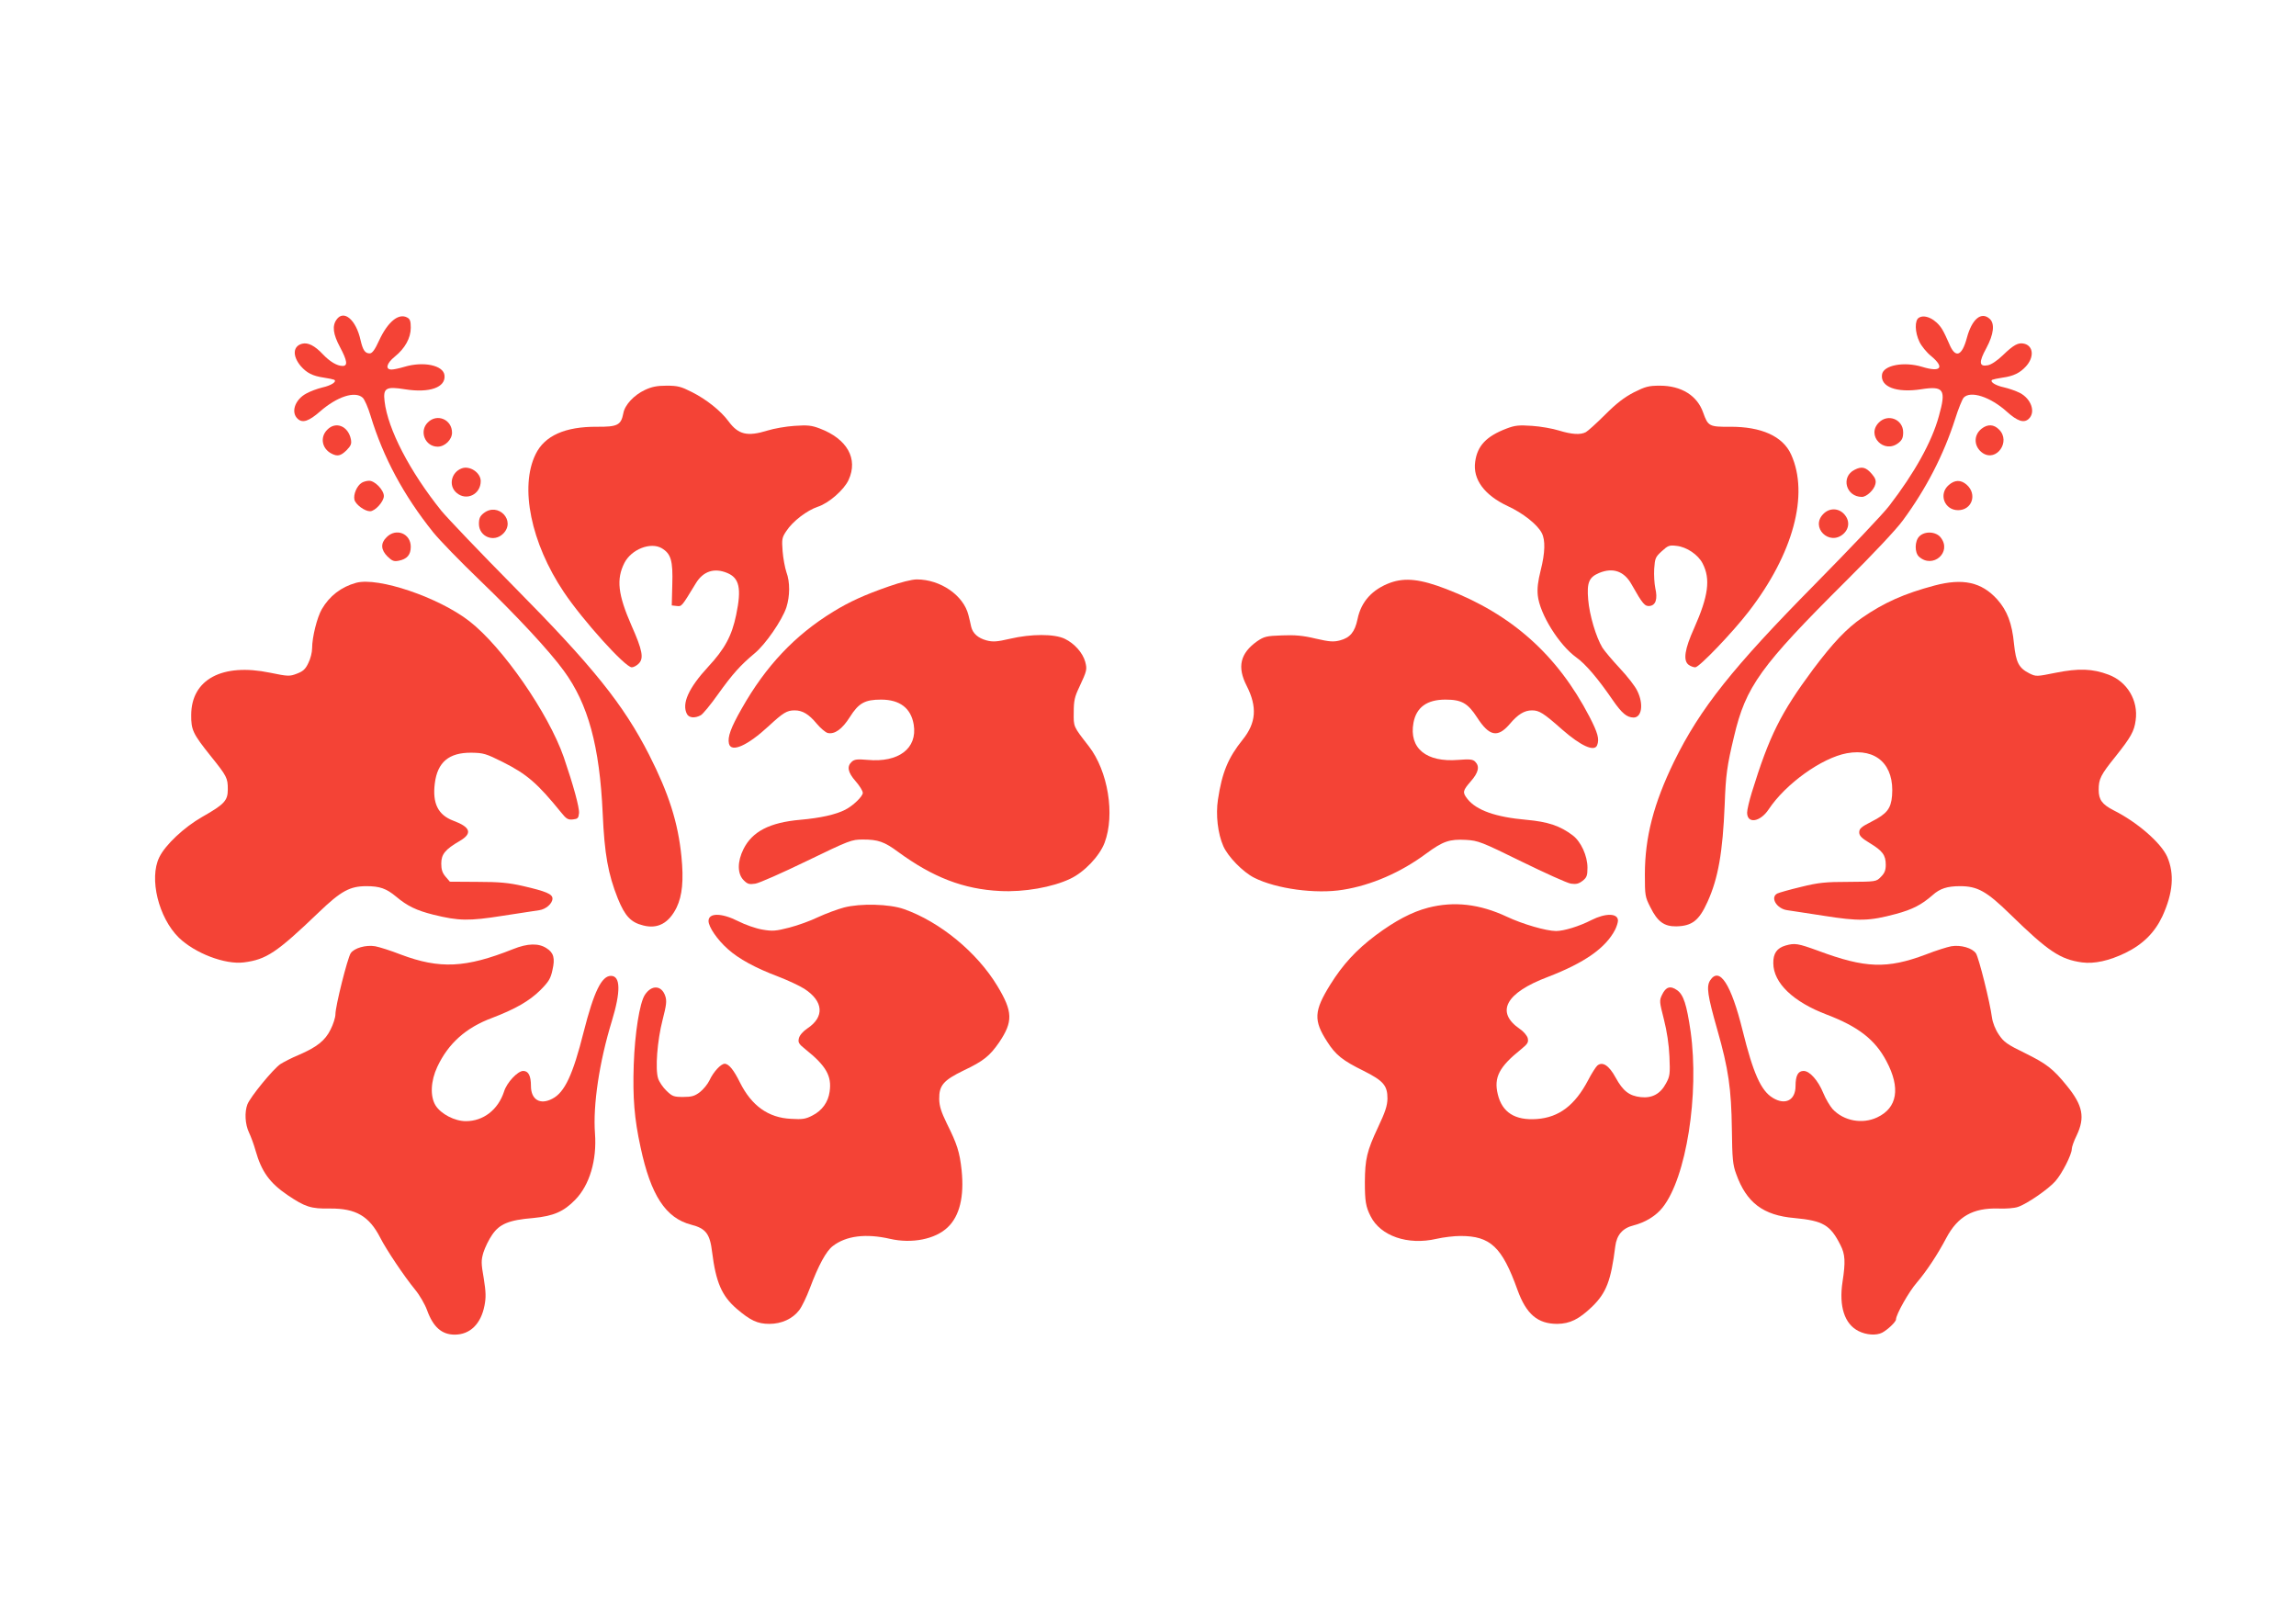<?xml version="1.0" standalone="no"?>
<!DOCTYPE svg PUBLIC "-//W3C//DTD SVG 20010904//EN"
 "http://www.w3.org/TR/2001/REC-SVG-20010904/DTD/svg10.dtd">
<svg version="1.0" xmlns="http://www.w3.org/2000/svg"
 width="1280pt" height="904pt" viewBox="0 0 1280 904"
 preserveAspectRatio="xMidYMid meet">
<g transform="translate(0,904) scale(0.1,-0.1)"
fill="#f44336" stroke="none">
<path d="M1876 7258 c-25 -35 -19 -81 19 -152 41 -77 45 -106 15 -106 -31 0
-71 24 -110 65 -45 48 -83 67 -115 59 -52 -13 -56 -67 -9 -124 34 -39 67 -56
129 -65 28 -4 54 -10 58 -12 17 -10 -16 -32 -66 -43 -29 -7 -69 -22 -90 -34
-63 -34 -87 -105 -47 -141 27 -25 62 -13 124 41 95 83 195 116 238 77 10 -9
30 -54 44 -101 71 -233 184 -443 348 -648 36 -45 153 -165 260 -268 207 -199
390 -396 469 -505 136 -185 200 -421 217 -796 10 -227 30 -337 84 -473 40 -99
73 -134 142 -151 81 -21 143 13 186 100 32 67 40 152 27 284 -19 190 -70 350
-180 567 -144 282 -313 492 -754 938 -188 190 -369 380 -404 422 -176 219
-299 455 -317 611 -9 74 8 84 113 67 137 -22 229 10 221 78 -6 56 -118 79
-224 47 -27 -8 -59 -15 -71 -15 -37 0 -28 35 18 72 57 46 89 104 89 161 0 36
-4 49 -20 57 -48 26 -108 -24 -156 -127 -24 -53 -39 -73 -53 -73 -26 0 -38 18
-51 74 -25 114 -94 172 -134 114z"/>
<path d="M10698 7269 c-25 -14 -23 -82 3 -135 11 -23 40 -59 65 -79 77 -64 54
-92 -50 -60 -102 31 -217 9 -224 -43 -10 -69 82 -103 218 -82 127 20 141 -1
99 -150 -39 -143 -136 -317 -277 -500 -36 -47 -222 -242 -412 -435 -460 -466
-642 -694 -787 -990 -114 -234 -163 -423 -163 -630 0 -116 1 -125 31 -183 39
-79 76 -107 144 -106 88 2 127 32 174 136 60 132 85 276 96 543 6 165 13 216
52 379 66 280 147 392 623 866 151 150 283 290 319 340 129 175 227 365 291
565 17 55 39 108 47 118 38 41 149 5 241 -78 59 -53 95 -65 122 -40 40 37 14
112 -50 145 -22 11 -62 25 -89 31 -47 10 -81 32 -64 42 4 2 30 8 58 12 59 8
96 26 129 62 47 51 43 114 -9 127 -33 8 -59 -6 -120 -65 -30 -29 -63 -51 -82
-55 -50 -10 -53 16 -9 96 41 77 48 136 18 163 -47 42 -99 -2 -127 -107 -28
-104 -65 -115 -99 -31 -12 28 -29 64 -39 80 -34 55 -95 85 -129 64z"/>
<path d="M3595 6866 c-60 -28 -112 -83 -120 -130 -13 -66 -32 -76 -148 -75
-177 1 -291 -50 -341 -153 -90 -183 -26 -495 157 -768 105 -157 342 -420 379
-420 10 0 27 9 39 21 29 29 21 74 -41 213 -75 172 -85 257 -39 348 39 76 146
118 208 82 52 -31 63 -70 59 -202 l-3 -117 27 -3 c29 -3 26 -7 107 126 41 68
103 88 175 58 68 -28 81 -86 50 -234 -24 -116 -63 -189 -156 -289 -109 -118
-149 -206 -118 -264 12 -21 44 -24 77 -6 12 7 55 59 96 117 81 113 124 161
204 228 60 49 153 184 177 256 20 63 21 141 0 197 -8 24 -18 77 -21 116 -5 67
-4 76 21 113 35 54 115 115 175 135 62 20 147 95 172 150 54 118 -8 228 -160
286 -47 18 -69 20 -142 15 -47 -3 -115 -15 -150 -26 -113 -35 -163 -23 -218
52 -43 58 -123 122 -205 163 -59 30 -78 35 -140 35 -53 0 -83 -6 -121 -24z"/>
<path d="M9109 6853 c-54 -28 -97 -61 -161 -125 -48 -48 -96 -91 -107 -97 -30
-16 -78 -13 -150 9 -35 11 -103 23 -150 26 -73 5 -95 3 -142 -15 -113 -43
-163 -96 -175 -185 -14 -98 51 -186 181 -247 85 -39 166 -103 190 -150 21 -39
19 -111 -6 -209 -15 -60 -20 -100 -16 -139 11 -104 118 -276 215 -346 51 -36
120 -117 201 -235 53 -77 80 -99 118 -100 46 0 57 75 21 148 -11 25 -55 81
-97 126 -42 45 -86 97 -98 116 -35 58 -72 181 -79 268 -8 94 4 124 61 148 77
32 140 10 181 -64 62 -110 74 -123 101 -120 34 4 45 40 31 100 -5 24 -8 72 -6
107 4 59 7 66 42 98 35 32 42 35 83 30 56 -6 120 -49 145 -98 45 -87 32 -182
-47 -360 -53 -117 -63 -181 -31 -205 11 -8 27 -14 37 -14 22 0 207 193 298
311 248 321 338 653 236 876 -46 101 -165 155 -341 154 -115 -1 -122 3 -149
79 -33 95 -122 150 -241 150 -63 0 -81 -5 -145 -37z"/>
<path d="M2385 6685 c-50 -49 -15 -135 55 -135 40 0 80 39 80 78 0 74 -84 109
-135 57z"/>
<path d="M10475 6685 c-73 -72 28 -178 109 -114 20 16 26 29 26 59 0 72 -84
106 -135 55z"/>
<path d="M1825 6645 c-42 -41 -31 -105 22 -133 34 -18 52 -14 85 18 25 26 29
36 24 62 -15 73 -84 101 -131 53z"/>
<path d="M11047 6650 c-47 -37 -43 -102 7 -136 77 -50 157 65 91 131 -29 30
-64 32 -98 5z"/>
<path d="M2574 6429 c-59 -22 -75 -97 -29 -136 55 -48 135 -9 135 65 0 47 -61
88 -106 71z"/>
<path d="M10339 6421 c-78 -39 -48 -151 41 -151 26 0 68 39 75 71 5 19 0 34
-19 56 -33 39 -57 45 -97 24z"/>
<path d="M2017 6349 c-27 -16 -48 -65 -41 -95 7 -27 57 -64 87 -64 28 0 77 54
77 85 0 33 -50 85 -82 85 -13 0 -31 -5 -41 -11z"/>
<path d="M10864 6336 c-58 -50 -24 -140 52 -140 78 0 108 89 48 142 -32 28
-66 28 -100 -2z"/>
<path d="M2696 6179 c-20 -16 -26 -29 -26 -59 0 -72 84 -106 135 -55 73 72
-28 178 -109 114z"/>
<path d="M10165 6175 c-74 -74 32 -180 111 -112 35 31 37 77 4 112 -32 34 -82
34 -115 0z"/>
<path d="M2155 6045 c-34 -33 -32 -70 5 -107 26 -25 36 -29 62 -24 47 9 68 33
68 78 0 74 -82 107 -135 53z"/>
<path d="M10700 6050 c-26 -26 -27 -90 -2 -113 77 -70 186 25 121 107 -26 33
-88 37 -119 6z"/>
<path d="M4955 5771 c-135 -47 -219 -85 -310 -141 -214 -131 -376 -303 -510
-540 -61 -107 -80 -159 -71 -196 13 -51 103 -11 221 98 81 75 102 88 145 88
44 0 79 -21 123 -74 21 -25 48 -48 61 -52 39 -9 81 21 124 89 49 78 84 97 174
97 105 0 167 -48 182 -140 21 -132 -84 -212 -257 -196 -58 5 -73 3 -88 -10
-29 -26 -23 -59 21 -109 22 -25 40 -54 40 -65 0 -19 -53 -71 -98 -94 -53 -27
-138 -46 -251 -56 -170 -15 -267 -65 -316 -163 -35 -70 -35 -138 1 -174 22
-22 31 -24 65 -19 21 3 150 60 286 126 240 116 250 120 314 120 84 0 119 -12
196 -69 194 -142 365 -208 569 -218 133 -7 291 21 390 68 79 37 164 127 192
201 59 157 19 400 -88 538 -87 112 -85 107 -84 189 0 64 5 87 31 141 43 92 44
98 33 141 -14 50 -60 102 -114 128 -58 28 -187 28 -306 0 -73 -17 -95 -18
-130 -9 -48 13 -77 39 -86 77 -3 16 -10 44 -15 64 -27 110 -156 199 -288 199
-27 0 -91 -16 -156 -39z"/>
<path d="M7752 5792 c-101 -37 -164 -105 -184 -204 -15 -71 -41 -103 -98 -118
-35 -9 -57 -8 -135 10 -70 17 -116 21 -188 18 -87 -3 -99 -6 -139 -33 -94 -67
-112 -143 -58 -248 60 -118 53 -207 -22 -300 -81 -101 -115 -182 -138 -334
-13 -85 -1 -190 30 -260 26 -59 109 -144 172 -176 123 -62 344 -92 495 -67
158 25 323 97 463 201 95 70 131 82 223 77 68 -4 86 -11 310 -121 131 -64 254
-120 275 -123 29 -4 43 -1 65 16 23 18 27 29 27 73 0 66 -36 145 -82 180 -70
53 -137 76 -259 87 -171 15 -278 53 -328 116 -29 37 -27 46 19 99 43 49 50 83
24 109 -13 13 -30 15 -93 10 -180 -15 -277 65 -251 207 16 86 75 129 178 129
91 0 125 -20 177 -100 67 -104 114 -114 180 -38 47 56 83 78 126 78 40 0 64
-15 168 -107 104 -91 180 -126 195 -87 13 34 4 68 -43 159 -179 344 -433 571
-797 711 -145 56 -229 65 -312 36z"/>
<path d="M1985 5791 c-83 -23 -148 -73 -191 -147 -26 -45 -54 -155 -54 -218 0
-22 -9 -59 -21 -82 -16 -34 -29 -46 -63 -59 -41 -16 -49 -16 -151 5 -266 55
-438 -37 -439 -235 -1 -85 10 -106 109 -230 90 -112 95 -122 95 -185 0 -63
-18 -83 -143 -154 -100 -57 -206 -156 -239 -225 -58 -118 -4 -337 109 -448 90
-87 257 -151 362 -138 126 16 183 54 418 279 124 119 173 146 266 146 74 0
111 -13 165 -58 63 -53 113 -77 208 -101 142 -35 197 -36 387 -6 95 14 186 29
203 31 37 5 74 37 74 65 0 25 -35 40 -165 70 -79 18 -132 23 -253 23 l-154 1
-24 28 c-18 21 -24 40 -24 73 0 52 22 79 103 126 72 42 61 77 -36 113 -85 32
-117 97 -103 208 15 119 79 172 204 171 67 -1 81 -5 175 -52 135 -68 193 -118
326 -282 28 -35 38 -41 65 -38 27 3 31 7 34 35 3 30 -32 157 -85 312 -86 246
-341 614 -526 758 -171 133 -510 248 -632 214z"/>
<path d="M10785 5776 c-169 -45 -281 -95 -403 -179 -88 -61 -162 -139 -274
-288 -181 -244 -244 -370 -342 -687 -14 -46 -26 -96 -26 -112 0 -64 73 -53
120 18 95 143 296 287 436 313 165 30 266 -65 252 -237 -6 -72 -29 -101 -114
-144 -57 -29 -69 -39 -69 -60 0 -19 13 -32 59 -60 71 -43 89 -67 89 -121 0
-31 -7 -47 -27 -67 -26 -27 -28 -27 -179 -28 -130 0 -169 -4 -266 -28 -63 -15
-123 -32 -133 -37 -41 -22 -3 -85 56 -93 17 -2 109 -17 203 -31 196 -31 253
-30 402 10 93 25 143 51 205 105 41 37 82 50 153 50 97 0 148 -28 279 -156
214 -209 280 -252 401 -269 69 -9 151 9 242 53 98 48 163 113 206 204 60 131
68 237 27 332 -35 78 -167 193 -299 259 -64 33 -83 59 -83 114 0 61 11 83 94
186 85 107 104 140 112 201 16 111 -47 216 -151 255 -90 34 -167 36 -293 11
-109 -22 -111 -22 -148 -4 -59 30 -75 60 -86 164 -11 116 -38 186 -94 249 -87
96 -191 119 -349 77z"/>
<path d="M4705 3981 c-38 -10 -104 -35 -145 -54 -41 -20 -113 -46 -160 -58
-74 -19 -93 -21 -150 -11 -36 6 -96 27 -135 47 -93 47 -165 47 -165 1 0 -33
49 -105 108 -157 60 -54 153 -105 283 -154 52 -20 116 -50 143 -67 107 -69
114 -157 17 -221 -24 -16 -43 -38 -47 -54 -6 -24 -2 -32 37 -63 115 -92 147
-149 134 -236 -8 -58 -42 -105 -95 -132 -38 -20 -56 -23 -120 -19 -127 6 -220
73 -285 203 -34 69 -62 104 -85 104 -21 0 -63 -45 -85 -93 -10 -21 -34 -50
-53 -65 -29 -22 -46 -27 -93 -27 -52 0 -61 3 -93 34 -20 19 -41 50 -47 69 -17
52 -5 211 25 327 21 82 24 105 15 132 -20 61 -76 65 -114 7 -29 -44 -56 -213
-62 -390 -6 -182 3 -299 38 -459 57 -268 140 -395 282 -432 82 -21 105 -51
117 -153 21 -168 54 -244 136 -315 77 -66 117 -85 183 -85 68 0 130 28 167 77
15 20 41 74 59 122 48 128 91 207 128 235 74 57 184 71 319 40 122 -28 252 -2
321 64 67 63 93 172 78 318 -11 102 -25 146 -83 262 -31 64 -41 95 -42 135 -1
77 24 105 137 160 110 52 145 81 197 156 78 116 77 171 -10 315 -113 187 -319
357 -520 428 -81 29 -244 33 -335 9z"/>
<path d="M7962 3980 c-92 -24 -184 -73 -293 -154 -110 -83 -183 -163 -253
-275 -91 -147 -94 -199 -17 -318 47 -74 86 -105 204 -163 109 -55 132 -81 132
-154 -1 -41 -12 -74 -53 -161 -62 -132 -72 -177 -73 -304 0 -107 5 -138 32
-191 55 -110 207 -163 367 -126 39 9 99 16 134 16 167 0 232 -61 318 -301 49
-135 112 -189 222 -189 70 1 120 25 194 96 79 77 105 144 129 336 8 64 41 102
102 117 66 17 125 53 162 100 132 166 205 631 156 981 -22 150 -39 204 -75
230 -38 27 -63 19 -84 -25 -16 -33 -15 -39 10 -137 17 -67 28 -140 31 -208 4
-96 3 -109 -19 -149 -31 -59 -78 -84 -141 -77 -64 7 -99 34 -140 109 -37 68
-73 91 -102 67 -8 -7 -32 -44 -51 -81 -74 -141 -163 -208 -286 -217 -122 -9
-194 37 -218 138 -23 94 8 153 129 250 38 31 43 39 38 63 -4 14 -23 37 -44 51
-137 94 -80 201 156 290 205 79 322 161 375 263 9 18 16 41 16 51 0 42 -69 43
-148 3 -68 -35 -154 -61 -197 -61 -54 0 -186 38 -275 80 -152 71 -294 87 -438
50z"/>
<path d="M2860 3749 c-264 -105 -408 -112 -626 -30 -56 22 -120 42 -142 46
-52 9 -118 -10 -137 -39 -18 -28 -85 -294 -85 -340 0 -17 -12 -56 -27 -85 -30
-62 -78 -99 -178 -142 -37 -15 -83 -39 -102 -51 -40 -27 -168 -183 -184 -225
-16 -43 -13 -109 9 -156 11 -23 28 -69 37 -102 33 -116 78 -179 178 -247 98
-66 130 -77 237 -75 144 1 218 -42 280 -163 34 -67 134 -216 194 -289 25 -30
55 -82 67 -115 34 -94 82 -136 154 -136 85 0 146 59 166 162 9 46 8 75 -4 151
-15 85 -15 101 -2 145 9 28 30 72 49 99 41 60 93 82 228 93 113 11 170 35 235
102 80 82 121 221 110 369 -12 158 24 399 94 627 50 164 49 252 -5 252 -52 0
-95 -88 -152 -312 -60 -239 -106 -338 -175 -373 -68 -36 -119 -5 -119 71 0 57
-14 84 -43 84 -31 0 -92 -65 -107 -115 -33 -101 -115 -165 -213 -165 -62 0
-139 40 -169 88 -31 51 -27 136 10 215 61 130 159 218 304 272 131 50 209 95
269 154 48 48 59 66 69 114 15 65 7 96 -33 121 -44 29 -105 28 -187 -5z"/>
<path d="M9954 3769 c-48 -14 -69 -44 -68 -99 1 -110 111 -215 298 -286 176
-67 270 -140 333 -260 79 -149 61 -260 -52 -313 -83 -39 -186 -20 -248 46 -15
17 -39 57 -52 89 -29 71 -76 124 -110 124 -31 0 -45 -26 -45 -84 0 -79 -57
-109 -127 -66 -66 40 -109 137 -168 375 -64 259 -129 359 -181 280 -22 -34
-15 -83 40 -276 62 -217 78 -329 81 -554 2 -164 5 -198 24 -249 57 -160 150
-231 325 -246 160 -15 200 -39 256 -150 27 -52 29 -95 12 -205 -21 -137 11
-236 89 -275 43 -22 99 -26 132 -9 30 16 77 60 77 74 0 27 72 155 116 205 53
62 115 155 164 248 64 121 149 169 290 165 41 -2 91 2 110 9 49 16 170 99 209
144 37 42 91 148 91 179 0 11 12 45 27 75 48 101 35 168 -55 278 -76 94 -113
122 -230 180 -103 50 -121 63 -149 105 -19 28 -34 66 -38 95 -11 85 -73 332
-89 357 -20 30 -84 49 -138 40 -22 -4 -86 -24 -142 -46 -216 -81 -337 -77
-600 21 -113 41 -130 44 -182 29z"/>
</g>
</svg>

